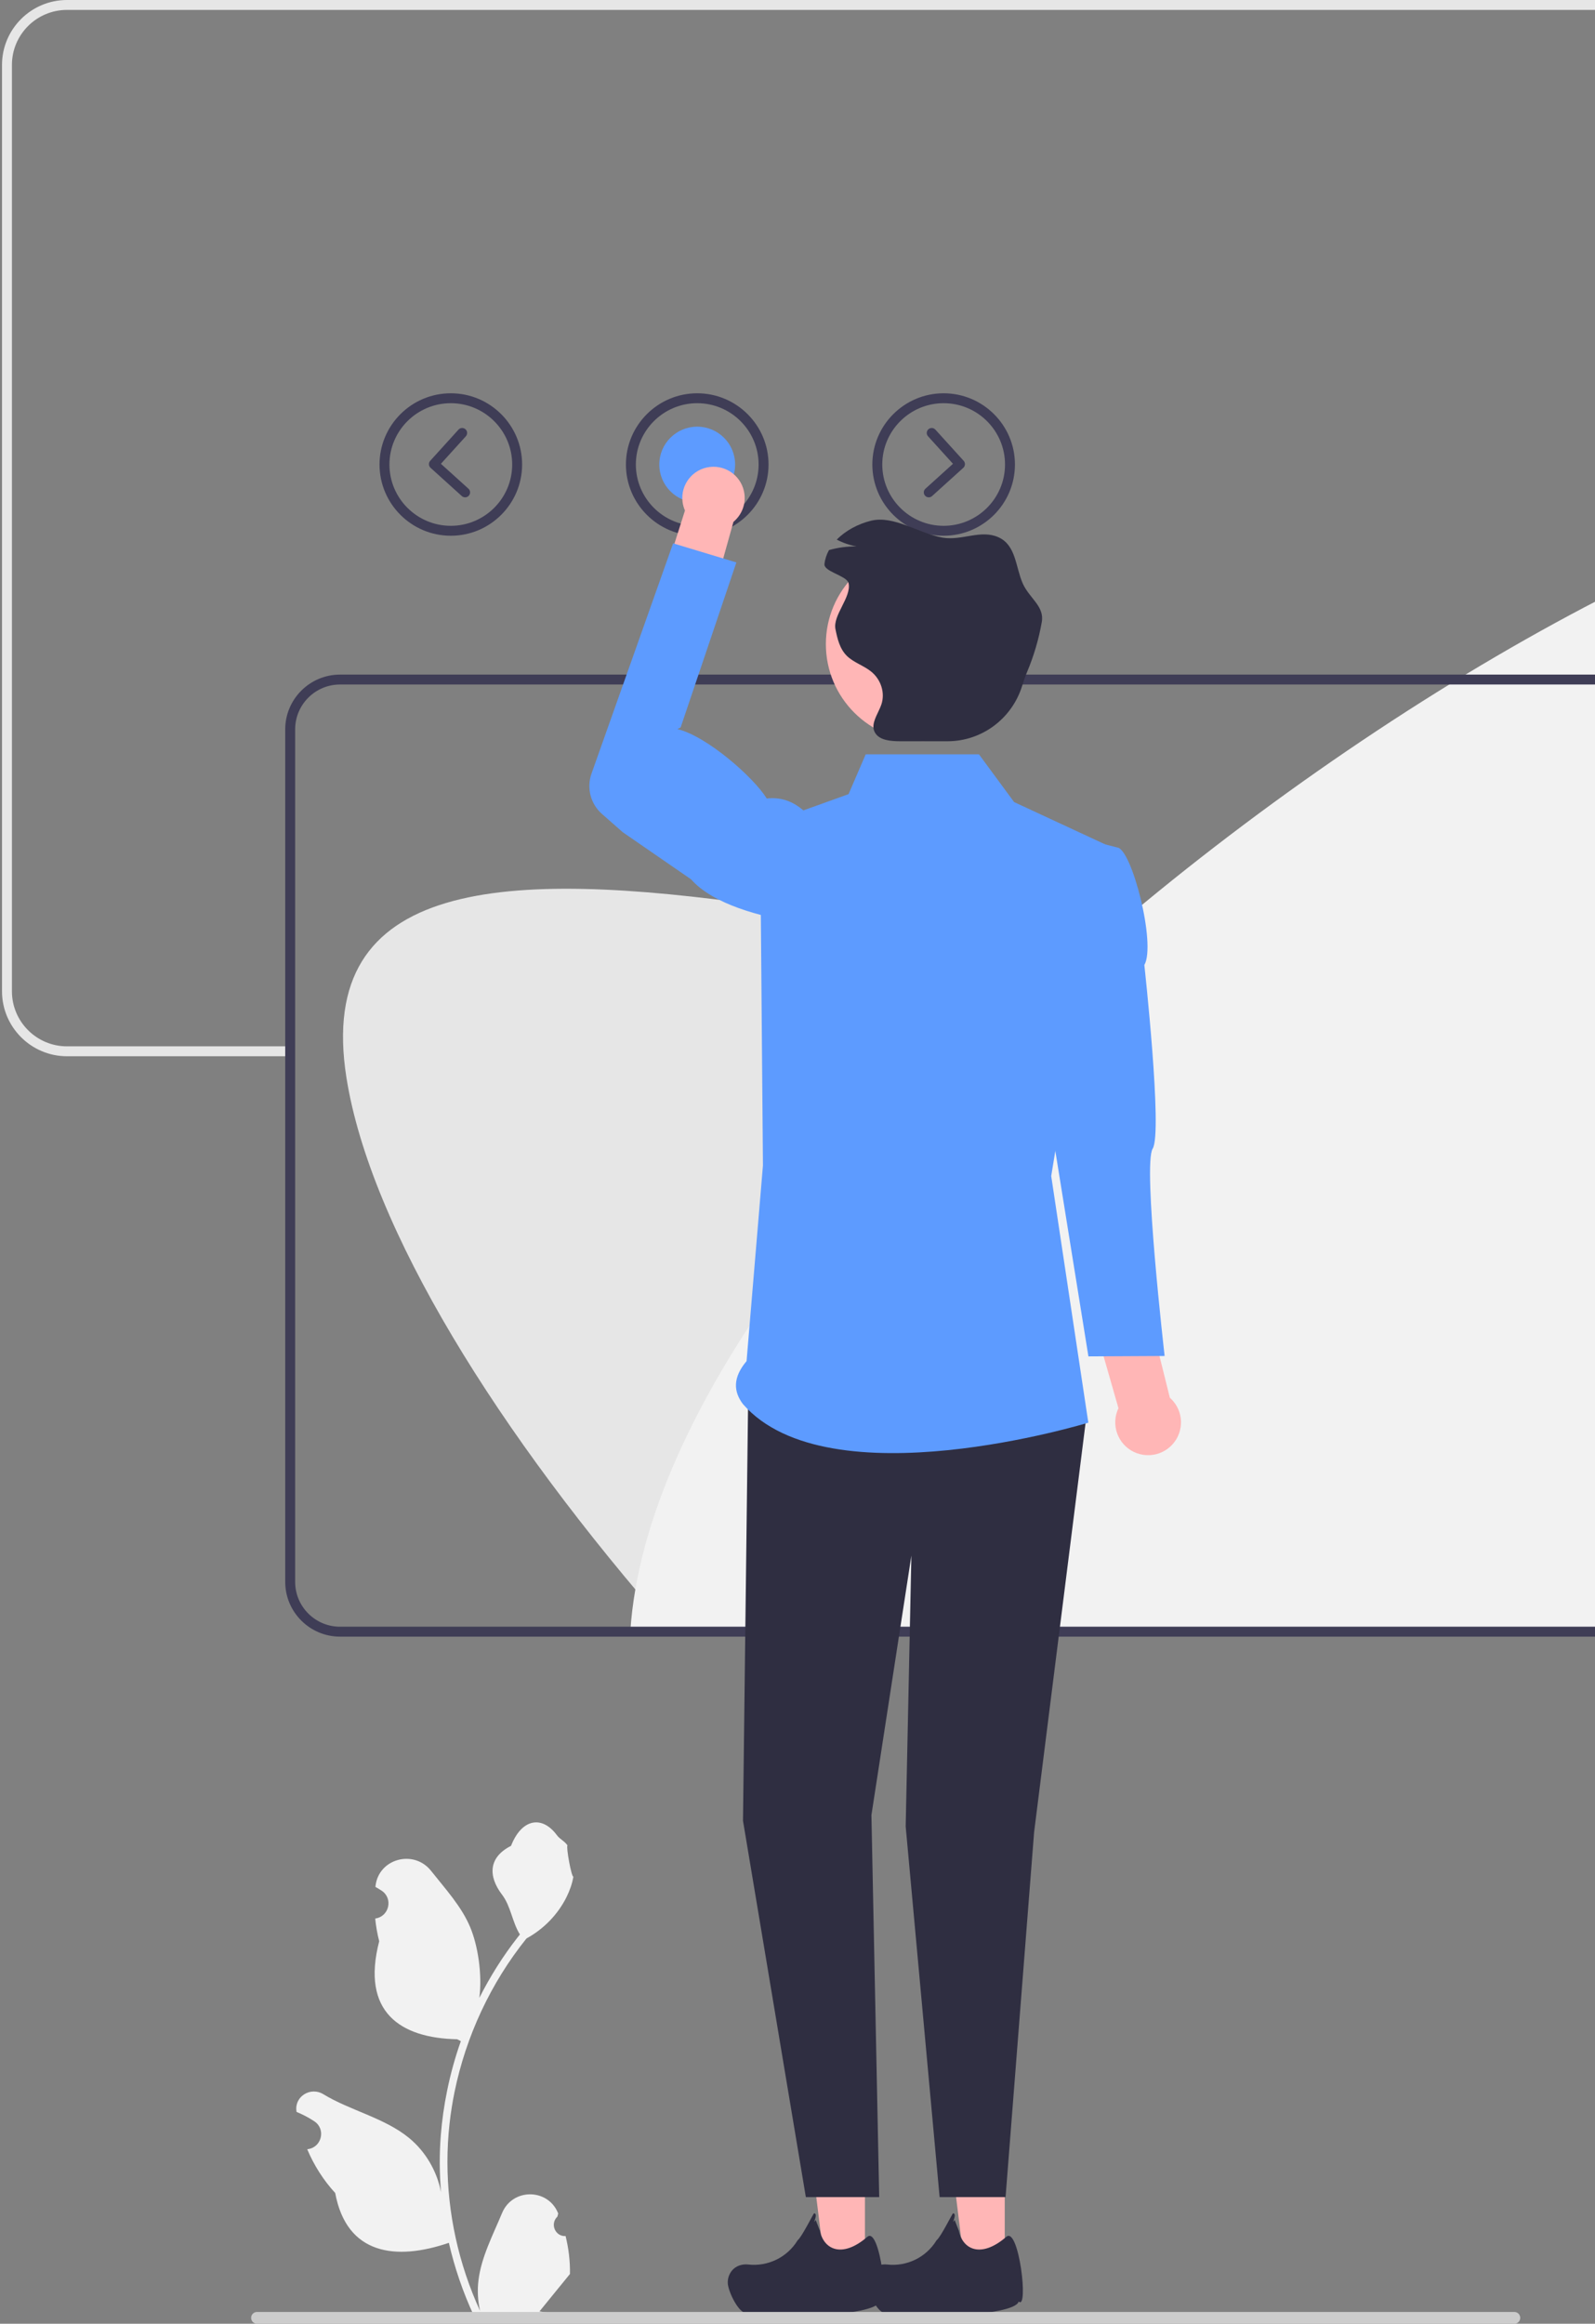 <svg width="160" height="233" viewBox="0 0 160 233" fill="none" xmlns="http://www.w3.org/2000/svg">
<rect x="0" y="0" width="160" height="233" fill="#808080" stroke="none"/>
<g clip-path="url(#clip0_1338_135287)">
<path d="M56.737 224.207C55.708 224.272 55.14 222.995 55.918 222.251L55.995 221.944C55.985 221.919 55.975 221.895 55.965 221.87C54.924 219.393 51.399 219.41 50.367 221.891C49.452 224.093 48.286 226.298 47.999 228.626C47.87 229.654 47.928 230.701 48.157 231.71C46.011 227.03 44.883 221.921 44.883 216.782C44.883 215.491 44.953 214.2 45.098 212.912C45.217 211.859 45.381 210.812 45.593 209.775C46.742 204.167 49.228 198.827 52.814 194.366C54.538 193.425 55.975 191.954 56.843 190.191C57.155 189.555 57.4 188.871 57.516 188.174C57.319 188.2 56.776 185.216 56.924 185.033C56.651 184.619 56.161 184.413 55.862 184.009C54.377 181.998 52.331 182.349 51.263 185.081C48.982 186.231 48.96 188.138 50.36 189.973C51.25 191.139 51.373 192.718 52.154 193.968C52.074 194.07 51.99 194.17 51.91 194.273C50.435 196.161 49.16 198.191 48.085 200.323C48.389 197.953 47.94 195.098 47.176 193.258C46.305 191.161 44.674 189.395 43.237 187.582C41.511 185.405 37.972 186.355 37.668 189.115C37.665 189.142 37.662 189.169 37.659 189.195C37.873 189.316 38.082 189.443 38.286 189.578C39.451 190.348 39.048 192.151 37.668 192.364L37.637 192.368C37.714 193.136 37.846 193.897 38.039 194.645C36.195 201.764 40.175 204.356 45.857 204.473C45.983 204.537 46.105 204.601 46.23 204.662C45.654 206.281 45.195 207.941 44.854 209.624C44.548 211.111 44.336 212.614 44.217 214.123C44.069 216.028 44.082 217.942 44.243 219.843L44.233 219.775C43.825 217.682 42.686 215.726 41.033 214.37C38.57 212.35 35.091 211.607 32.434 209.983C31.155 209.201 29.517 210.211 29.74 211.692L29.751 211.763C30.146 211.923 30.532 212.11 30.905 212.318C31.119 212.439 31.328 212.566 31.532 212.701C32.697 213.47 32.294 215.274 30.914 215.487L30.883 215.491C30.86 215.495 30.841 215.498 30.818 215.501C31.497 217.11 32.443 218.603 33.626 219.891C34.779 226.105 39.729 226.695 45.024 224.885H45.027C45.606 227.403 46.452 229.863 47.539 232.207H56.512C56.544 232.108 56.573 232.005 56.602 231.905C55.773 231.957 54.936 231.909 54.119 231.758C54.785 230.942 55.451 230.12 56.117 229.304C56.133 229.288 56.146 229.272 56.158 229.256C56.496 228.838 56.837 228.424 57.175 228.007L57.175 228.006C57.196 226.724 57.042 225.447 56.737 224.207Z" fill="#F2F2F2"/>
<path d="M34.754 108.065C37.135 123.091 49.872 143.716 67.379 163.605H162.023L152.129 101.133C129.045 101.233 99.965 94.137 76.482 90.801C50.639 87.136 31.582 88.021 34.754 108.065Z" fill="#E6E6E6"/>
<path d="M6.72 0H284.477C288.072 0 291 2.919 291 6.509V99.396C291 102.836 288.306 105.671 284.915 105.889C284.771 105.904 284.626 105.909 284.477 105.909H264.997V104.915H284.477C284.626 104.915 284.771 104.91 284.915 104.895C287.758 104.671 290.004 102.289 290.004 99.396V6.509C290.004 3.466 287.524 0.994 284.477 0.994H6.72C3.672 0.994 1.197 3.466 1.197 6.509V99.396C1.197 102.439 3.672 104.915 6.72 104.915H28.973V105.909H6.72C3.125 105.909 0.202 102.986 0.202 99.396V6.509C0.202 2.919 3.125 0 6.72 0Z" fill="#E6E6E6"/>
<path d="M94.66 53.718C98.604 53.718 101.812 50.514 101.812 46.575C101.812 42.637 98.604 39.434 94.66 39.434C90.716 39.434 87.508 42.637 87.508 46.575C87.508 50.514 90.716 53.718 94.66 53.718ZM94.66 40.428C98.055 40.428 100.817 43.186 100.817 46.575C100.817 49.965 98.055 52.723 94.66 52.723C91.266 52.723 88.504 49.965 88.504 46.575C88.504 43.186 91.266 40.428 94.66 40.428Z" fill="#3F3D56"/>
<path d="M69.941 53.718C73.885 53.718 77.094 50.514 77.094 46.575C77.094 42.637 73.885 39.434 69.941 39.434C65.998 39.434 62.789 42.637 62.789 46.575C62.789 50.514 65.998 53.718 69.941 53.718ZM69.941 40.428C73.336 40.428 76.098 43.186 76.098 46.575C76.098 49.965 73.336 52.723 69.941 52.723C66.547 52.723 63.785 49.965 63.785 46.575C63.785 43.186 66.547 40.428 69.941 40.428Z" fill="#3F3D56"/>
<path d="M69.94 50.375C67.84 50.375 66.137 48.675 66.137 46.578C66.137 44.481 67.84 42.781 69.94 42.781C72.04 42.781 73.742 44.481 73.742 46.578C73.742 48.675 72.04 50.375 69.94 50.375Z" fill="#5D9BFF"/>
<path d="M45.223 53.718C49.167 53.718 52.375 50.514 52.375 46.575C52.375 42.637 49.167 39.434 45.223 39.434C41.279 39.434 38.071 42.637 38.071 46.575C38.071 50.514 41.279 53.718 45.223 53.718ZM45.223 40.428C48.617 40.428 51.379 43.186 51.379 46.575C51.379 49.965 48.617 52.723 45.223 52.723C41.828 52.723 39.066 49.965 39.066 46.575C39.066 43.186 41.828 40.428 45.223 40.428Z" fill="#3F3D56"/>
<path d="M63.227 163.606H191.335C194.841 140.825 206.404 113.25 213.372 90.609C221.036 65.695 223.138 46.758 202.814 46.758C181.093 46.758 144.835 65.741 114.707 90.609C87.13 113.364 64.686 141.046 63.227 163.606Z" fill="#F2F2F2"/>
<path d="M34.109 164.103H260.136C263.167 164.103 265.633 161.64 265.633 158.613V73.13C265.633 70.103 263.167 67.641 260.136 67.641H34.109C31.078 67.641 28.612 70.103 28.612 73.13V158.613C28.612 161.64 31.078 164.103 34.109 164.103ZM260.136 68.635C262.618 68.635 264.637 70.651 264.637 73.13V158.613C264.637 161.092 262.618 163.108 260.136 163.108H34.109C31.627 163.108 29.608 161.092 29.608 158.613V73.13C29.608 70.651 31.627 68.635 34.109 68.635H260.136Z" fill="#3F3D56"/>
<path d="M86.765 228.389L82.884 228.389L81.038 213.441L86.766 213.442L86.765 228.389Z" fill="#FFB6B6"/>
<path d="M100.788 228.389L96.907 228.389L95.061 213.441L100.789 213.442L100.788 228.389Z" fill="#FFB6B6"/>
<path d="M108.992 141.93L103.735 183.707L100.872 220.302H94.256L90.852 183.135L91.424 155.975L87.416 181.992L88.196 220.302H80.837L74.532 182.564L75.059 139.34L108.992 141.93Z" fill="#2F2E41"/>
<path d="M86.841 75.637H98.203L101.729 80.423L110.891 84.678L105.451 117.919L109.173 142.649C109.173 142.649 83.119 150.627 74.529 140.788C73.588 139.546 73.48 138.151 74.891 136.475L76.534 116.855L76.247 82.817L85.123 79.626L86.841 75.637Z" fill="#5D9BFF"/>
<path d="M117.351 140.15L114.981 130.605L109.331 131.197L112.197 141.199C112.06 141.486 111.962 141.797 111.912 142.128C111.642 143.926 112.882 145.602 114.682 145.872C116.482 146.143 118.161 144.904 118.432 143.107C118.604 141.96 118.161 140.865 117.351 140.15Z" fill="#FFB6B6"/>
<path d="M107.871 83.898L112.072 84.975C113.529 85.099 115.992 94.684 114.793 96.761C114.793 96.761 116.643 113.586 115.63 115.171C114.618 116.756 116.828 135.963 116.828 135.963L109.183 136.003L103.236 99.087L108.555 88.095C108.615 86.241 106.019 83.74 107.871 83.898Z" fill="#5D9BFF"/>
<path d="M73.573 52.327L71.061 61.319L65.716 60.603L68.711 51.19C68.589 50.914 68.505 50.616 68.467 50.301C68.259 48.588 69.482 47.031 71.198 46.824C72.914 46.617 74.473 47.838 74.68 49.551C74.812 50.644 74.362 51.671 73.573 52.327Z" fill="#FFB6B6"/>
<path d="M84.732 89.29C84.165 91.448 82.053 92.83 79.847 92.475C76.391 91.919 71.57 90.713 69.318 88.165L62.471 83.446L60.385 81.613C59.241 80.608 58.825 79.009 59.334 77.576L67.524 54.48L73.867 56.395L68.277 72.941L67.953 73.104C70.909 73.817 75.582 77.92 76.916 80.065C79.737 79.739 81.595 81.839 83.143 84.721C84.552 85.781 85.18 87.586 84.732 89.29Z" fill="#5D9BFF"/>
<path d="M92.587 74.31C87.207 74.31 82.846 69.955 82.846 64.583C82.846 59.21 87.207 54.855 92.587 54.855C97.967 54.855 102.328 59.21 102.328 64.583C102.328 69.955 97.967 74.31 92.587 74.31Z" fill="#FFB6B6"/>
<path d="M85.125 58.484C85.418 59.896 83.516 61.691 83.81 63.098C84.004 64.053 84.233 65.057 84.96 65.773C85.638 66.434 86.648 66.738 87.39 67.339C88.391 68.15 88.804 69.492 88.411 70.646C88.147 71.407 87.57 72.207 87.619 72.943C87.629 73.127 87.679 73.311 87.789 73.485C88.237 74.236 89.372 74.325 90.318 74.325H95.054C98.509 74.32 101.527 72.048 102.543 68.746C102.697 68.254 102.856 67.792 103.026 67.389C103.708 65.768 104.206 64.082 104.505 62.372C104.788 60.776 103.25 59.99 102.587 58.484C101.865 56.828 101.925 54.665 100.157 53.87C98.39 53.069 96.517 54.233 94.57 53.909L94.496 53.894C92.171 53.477 89.666 51.657 87.39 52.209C86.081 52.527 84.826 53.198 83.939 54.108C84.567 54.436 85.239 54.665 85.931 54.789C85 54.775 84.059 54.899 83.158 55.157C82.919 55.59 82.759 56.062 82.705 56.554C82.62 57.29 84.756 57.683 85.09 58.379C85.105 58.414 85.12 58.449 85.125 58.484Z" fill="#2F2E41"/>
<path d="M46.658 49.868C46.794 49.868 46.929 49.813 47.027 49.705C47.212 49.501 47.197 49.186 46.992 49.002L44.229 46.504L46.731 43.745C46.915 43.541 46.899 43.227 46.696 43.043C46.492 42.858 46.177 42.874 45.992 43.078L43.157 46.205C42.972 46.409 42.988 46.723 43.192 46.907L46.324 49.739C46.419 49.825 46.539 49.868 46.658 49.868Z" fill="#3F3D56"/>
<path d="M93.167 49.868C93.286 49.868 93.406 49.825 93.501 49.739L96.633 46.907C96.837 46.723 96.853 46.409 96.668 46.205L93.832 43.078C93.648 42.874 93.333 42.858 93.129 43.043C92.925 43.227 92.909 43.541 93.094 43.745L95.596 46.504L92.833 49.002C92.628 49.186 92.613 49.501 92.798 49.705C92.896 49.813 93.031 49.868 93.167 49.868Z" fill="#3F3D56"/>
<path d="M73.006 228.931C73.043 229.719 73.965 231.679 74.722 231.906C76.998 232.587 87.837 232.289 88.252 230.771C89.27 231.709 88.274 223.193 87.008 224.284C84.418 226.516 82.611 225.491 82.254 223.684L81.824 222.593L81.74 222.716C81.478 223.098 82.128 221.949 81.665 221.922C81.612 221.919 80.406 224.35 80.016 224.623L79.986 224.673C78.943 226.351 77.026 227.28 75.06 227.06C74.451 226.991 73.818 227.191 73.428 227.664C73.144 228.008 72.984 228.454 73.006 228.931Z" fill="#2F2E41"/>
<path d="M86.943 228.931C86.98 229.719 87.903 231.679 88.66 231.906C90.935 232.587 101.775 232.289 102.189 230.771C103.207 231.709 102.212 223.193 100.946 224.284C98.356 226.516 96.548 225.491 96.191 223.684L95.761 222.593L95.677 222.716C95.416 223.098 96.066 221.949 95.603 221.922C95.549 221.919 94.344 224.35 93.954 224.623L93.923 224.673C92.88 226.351 90.963 227.28 88.998 227.06C88.389 226.991 87.756 227.191 87.366 227.664C87.082 228.008 86.921 228.454 86.943 228.931Z" fill="#2F2E41"/>
<path d="M152.5 232.408C152.5 232.736 152.236 233 151.907 233H25.784C25.455 233 25.191 232.736 25.191 232.408C25.191 232.08 25.455 231.816 25.784 231.816H151.907C152.236 231.816 152.5 232.08 152.5 232.408Z" fill="#CCCCCC"/>
</g>
<defs>
<clipPath id="clip0_1338_135287">
<rect width="162" height="233" fill="white" transform="matrix(-1 0 0 1 162 0)"/>
</clipPath>
</defs>
</svg>
